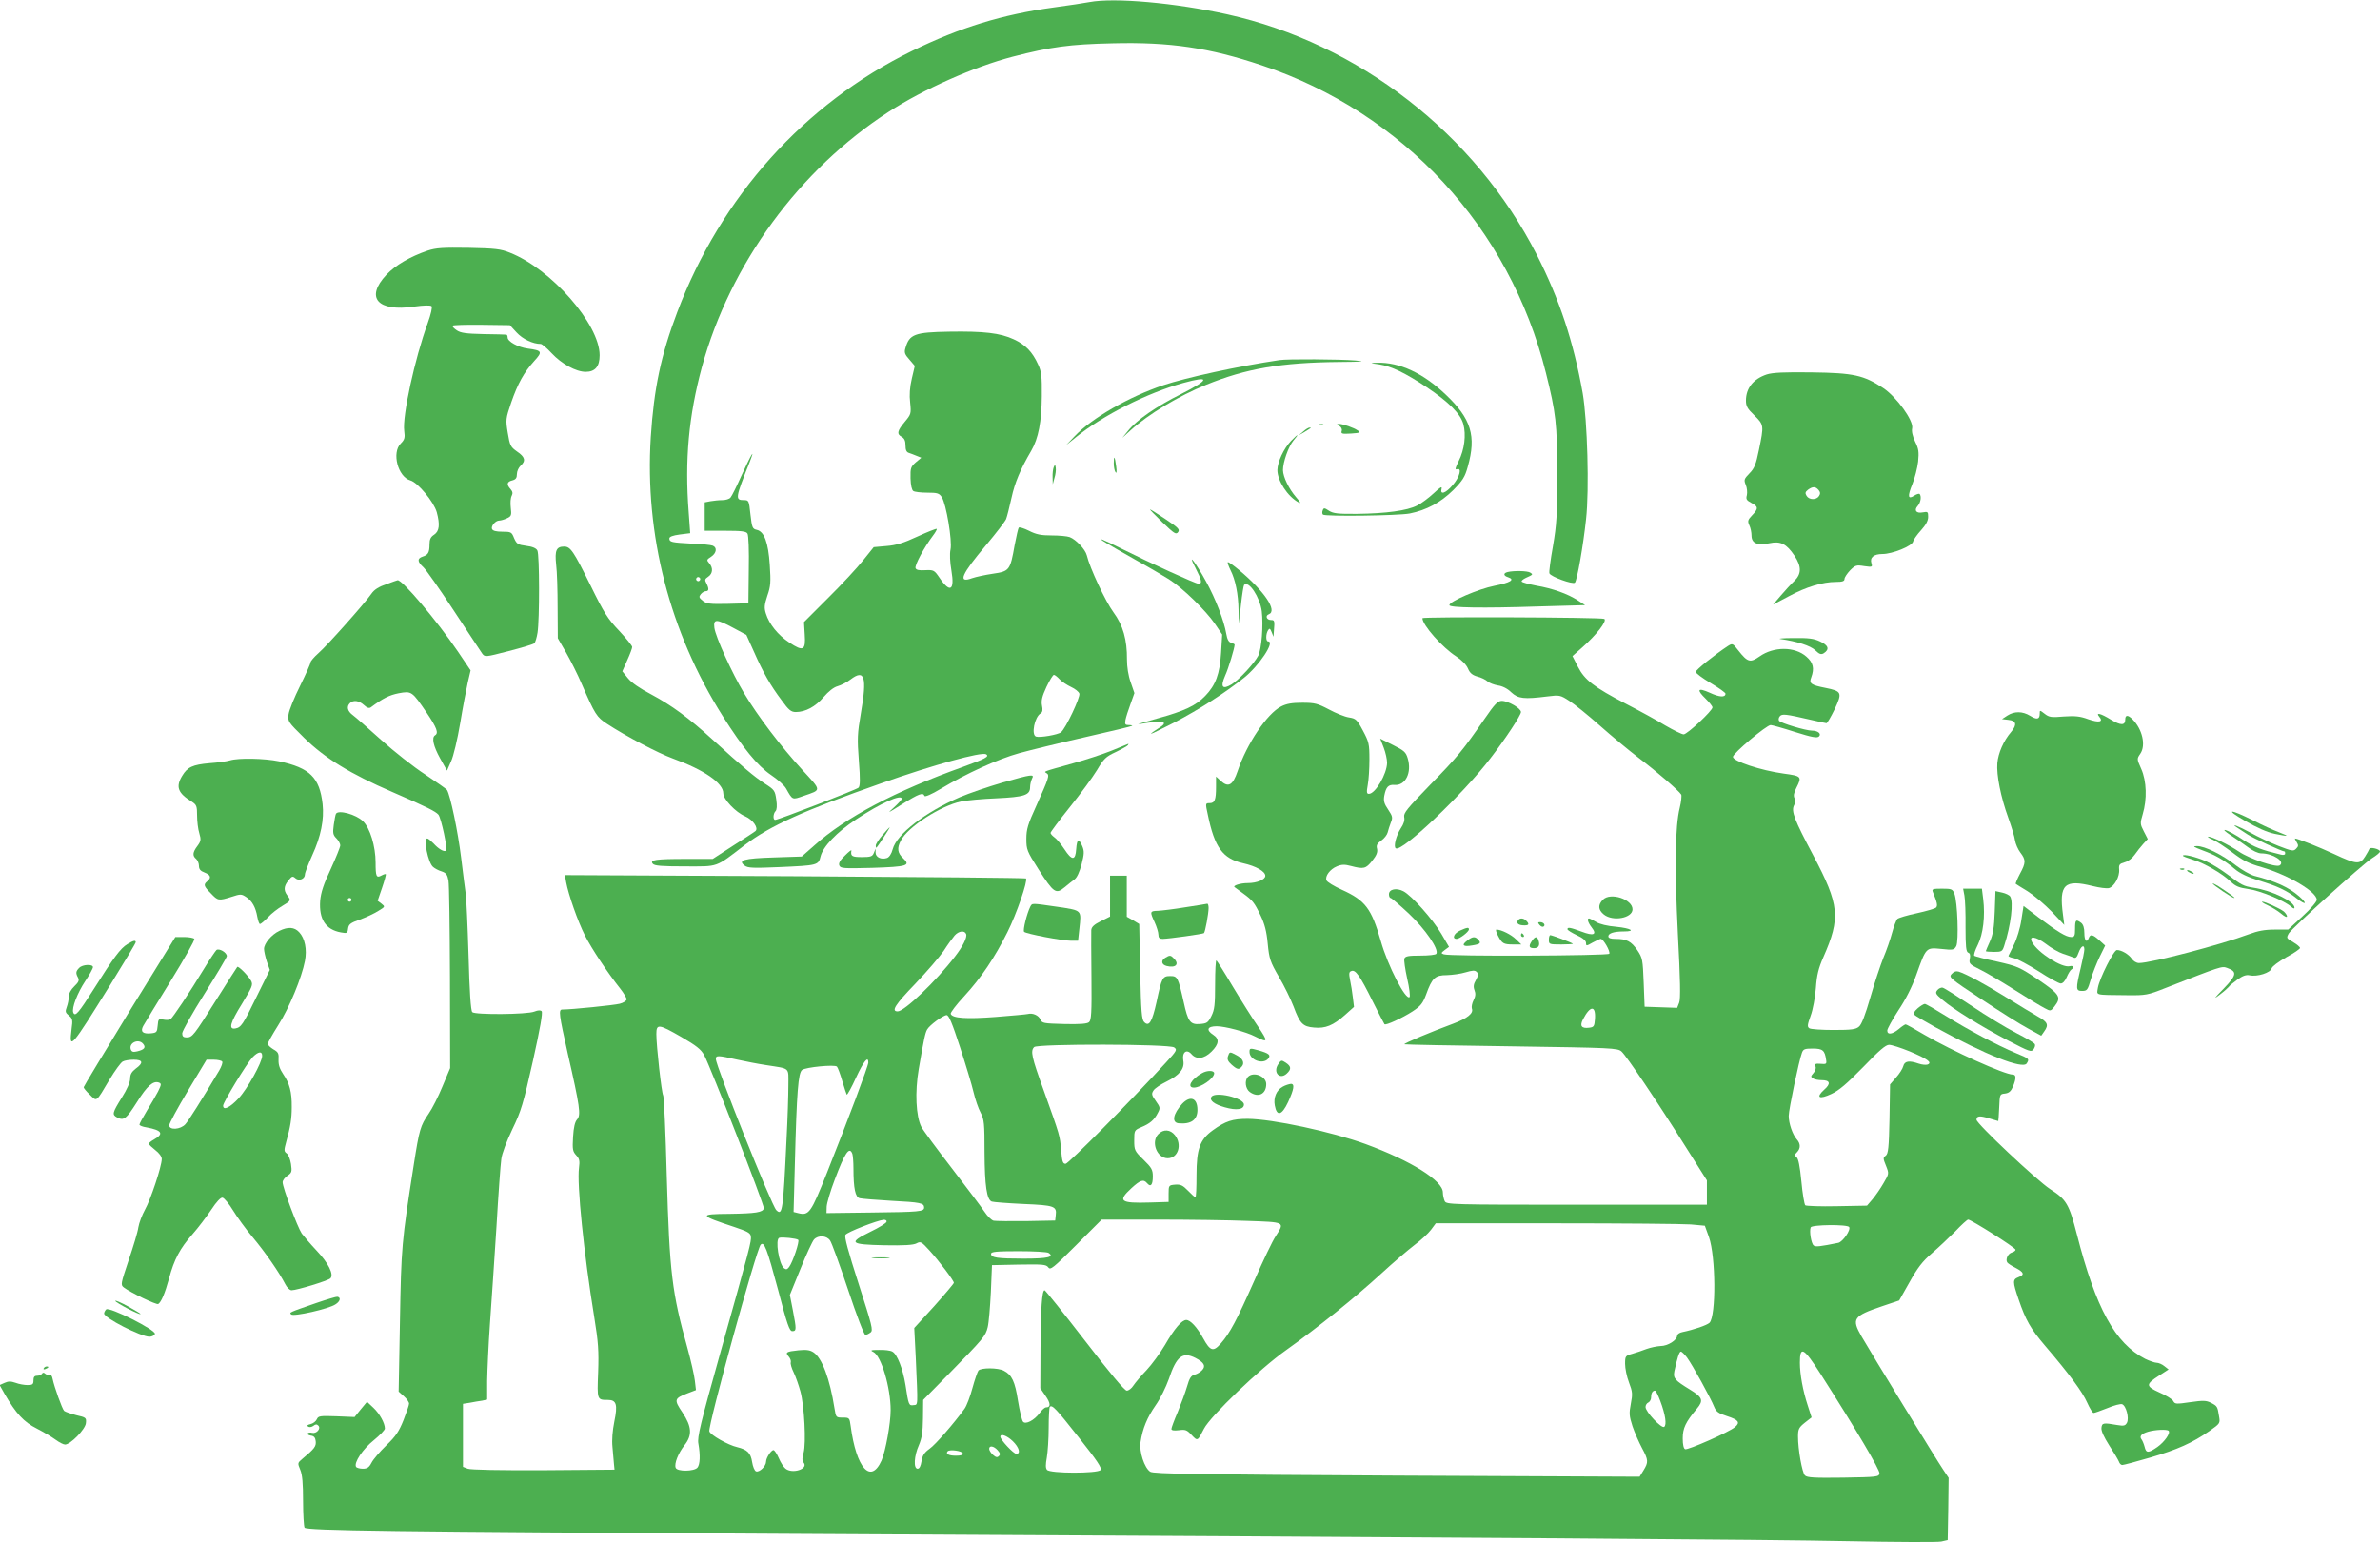 <?xml version="1.0" standalone="no"?>
<!DOCTYPE svg PUBLIC "-//W3C//DTD SVG 20010904//EN"
 "http://www.w3.org/TR/2001/REC-SVG-20010904/DTD/svg10.dtd">
<svg version="1.0" xmlns="http://www.w3.org/2000/svg"
 width="1280pt" height="830pt" viewBox="0 0 1280 830"
 preserveAspectRatio="xMidYMid meet">
<g transform="translate(0,830) scale(0.1,-0.1)"
fill="#4caf50" stroke="none">
<path d="M5860 8289 c-25 -5 -112 -18 -193 -29 -277 -38 -502 -107 -762 -234
-578 -283 -1029 -785 -1263 -1406 -88 -232 -125 -410 -142 -671 -33 -525 101
-1048 387 -1501 109 -172 187 -267 259 -316 36 -24 73 -57 82 -74 35 -62 32
-61 94 -39 98 34 98 25 -8 141 -113 123 -240 290 -312 411 -65 108 -153 302
-160 352 -6 49 10 49 103 -1 l69 -37 41 -91 c49 -111 88 -180 149 -261 38 -53
51 -63 76 -63 52 0 106 29 149 80 27 31 54 53 76 59 18 5 50 21 69 36 76 58
90 15 56 -181 -19 -110 -20 -138 -11 -256 8 -102 7 -136 -2 -145 -12 -11 -431
-173 -448 -173 -13 0 -11 34 2 47 7 7 9 29 4 62 -7 49 -10 53 -63 87 -55 36
-115 86 -281 237 -127 116 -219 183 -327 241 -63 33 -108 64 -127 88 l-30 37
26 59 c15 33 27 65 27 72 0 7 -32 46 -70 87 -61 64 -81 95 -154 244 -92 186
-108 209 -142 209 -42 0 -51 -21 -43 -96 5 -38 8 -143 8 -233 l1 -164 44 -76
c24 -42 63 -119 85 -171 71 -163 80 -177 135 -213 99 -65 275 -158 355 -187
168 -61 271 -132 271 -187 0 -32 66 -102 118 -124 41 -18 73 -63 55 -79 -4 -4
-58 -39 -119 -78 l-111 -72 -144 0 c-163 0 -196 -5 -178 -26 9 -11 48 -14 173
-14 184 0 160 -9 323 116 136 103 315 184 733 331 280 99 538 170 563 156 20
-12 -3 -24 -124 -68 -363 -130 -631 -271 -800 -423 l-67 -59 -151 -5 c-161 -5
-195 -15 -156 -44 17 -13 46 -14 185 -8 206 9 212 10 223 57 13 53 87 131 192
200 131 87 245 138 245 110 0 -4 -19 -25 -42 -46 -39 -35 -36 -33 45 18 89 56
112 64 119 44 2 -7 38 8 89 39 135 81 305 159 421 191 58 16 218 55 354 86
137 31 250 58 253 61 2 2 -6 4 -18 4 -20 0 -22 4 -18 28 3 15 15 53 27 85 l21
59 -20 58 c-13 36 -20 83 -20 122 1 106 -21 185 -73 255 -42 57 -127 238 -143
306 -8 32 -58 85 -92 98 -13 5 -57 9 -97 9 -57 0 -83 5 -122 25 -26 13 -51 21
-55 17 -3 -4 -13 -46 -22 -94 -24 -136 -28 -141 -117 -154 -41 -6 -92 -17
-112 -24 -79 -29 -59 19 77 180 53 63 101 126 106 138 5 13 18 64 29 114 18
83 48 154 106 253 39 67 56 157 57 295 1 106 -2 132 -20 170 -31 68 -68 106
-131 135 -73 34 -162 44 -347 41 -186 -3 -214 -14 -235 -87 -8 -25 -4 -35 21
-63 l29 -34 -16 -68 c-11 -47 -14 -89 -9 -130 6 -59 5 -62 -29 -103 -41 -49
-44 -66 -16 -81 14 -8 20 -21 20 -46 0 -24 5 -36 18 -40 9 -3 28 -10 42 -16
l25 -10 -30 -25 c-27 -24 -29 -31 -28 -86 1 -37 7 -63 15 -68 7 -5 41 -9 75
-9 55 0 64 -3 78 -24 24 -37 57 -234 47 -282 -5 -24 -3 -67 5 -114 18 -106 -7
-122 -64 -38 -28 41 -31 43 -77 41 -33 -2 -48 1 -52 11 -6 15 47 113 93 174
14 18 23 35 21 37 -2 3 -49 -16 -104 -41 -75 -35 -115 -47 -167 -51 l-68 -6
-57 -71 c-31 -39 -115 -130 -187 -201 l-131 -131 4 -67 c6 -86 -8 -93 -83 -43
-61 40 -109 100 -126 156 -10 31 -8 47 8 96 18 51 19 73 13 165 -8 122 -30
180 -70 189 -23 5 -26 12 -34 83 -8 76 -9 77 -36 77 -47 0 -45 12 30 200 34
87 13 52 -41 -65 -26 -59 -53 -113 -60 -121 -6 -8 -26 -14 -44 -14 -18 0 -47
-3 -64 -6 l-31 -6 0 -77 0 -76 110 0 c88 0 113 -3 120 -15 6 -9 9 -92 7 -195
l-2 -180 -111 -3 c-97 -2 -114 0 -135 17 -20 16 -21 21 -10 35 7 9 20 16 27
16 17 0 18 14 3 43 -10 18 -8 23 10 35 25 17 27 48 5 73 -14 16 -14 19 10 34
30 20 34 50 9 60 -10 4 -61 9 -113 11 -109 6 -120 8 -120 28 0 9 18 16 56 21
l56 7 -8 111 c-22 284 0 520 71 783 152 554 523 1061 1005 1373 186 121 459
242 666 296 205 53 308 67 537 72 309 8 521 -24 802 -118 762 -254 1334 -873
1529 -1654 54 -216 61 -274 61 -545 0 -223 -3 -271 -23 -388 -13 -73 -22 -139
-19 -146 7 -18 126 -61 137 -50 12 12 45 200 60 341 18 159 7 533 -18 678 -50
279 -124 503 -247 745 -332 650 -957 1136 -1665 1293 -280 62 -607 91 -740 66z
m-2096 -3110 c-3 -5 -10 -7 -15 -3 -5 3 -7 10 -3 15 3 5 10 7 15 3 5 -3 7 -10
3 -15z m1935 -533 c12 -13 40 -31 61 -41 22 -10 42 -26 45 -36 6 -19 -73 -187
-99 -208 -16 -13 -114 -30 -134 -23 -27 9 -8 106 25 125 10 6 12 19 7 42 -5
27 1 50 24 100 17 36 35 65 40 65 5 0 19 -11 31 -24z"/>
<path d="M2300 6952 c-94 -32 -173 -78 -222 -130 -115 -123 -48 -200 150 -171
51 7 87 8 93 2 5 -5 -3 -42 -21 -92 -69 -189 -137 -500 -126 -579 5 -37 2 -47
-19 -68 -49 -49 -15 -179 52 -198 40 -11 126 -115 142 -171 18 -67 14 -102
-14 -121 -19 -12 -25 -25 -25 -53 0 -43 -8 -56 -37 -65 -30 -10 -29 -27 4 -57
14 -13 88 -118 164 -234 76 -115 144 -219 152 -230 15 -20 16 -20 143 13 71
18 133 37 138 42 5 5 13 31 17 57 11 69 11 421 -1 442 -6 12 -26 21 -60 25
-45 6 -51 10 -65 41 -13 33 -16 35 -63 35 -35 0 -52 5 -56 15 -6 16 19 45 39
45 8 0 26 5 41 12 24 11 26 16 21 58 -3 24 -1 53 5 63 7 14 5 23 -6 36 -23 25
-20 40 9 47 19 5 25 13 25 34 0 15 9 35 20 45 29 26 24 47 -19 76 -35 25 -39
32 -50 100 -12 72 -11 77 18 163 36 104 69 163 124 224 46 50 43 57 -34 67
-53 7 -109 38 -109 60 0 8 -3 15 -7 15 -5 1 -60 2 -123 3 -92 2 -122 6 -143
20 -15 10 -26 21 -23 25 2 4 72 6 156 5 l152 -2 36 -39 c33 -36 88 -62 130
-62 7 0 33 -22 59 -50 53 -57 131 -100 183 -100 51 0 75 29 75 89 0 167 -261
465 -483 552 -49 20 -80 23 -222 26 -139 2 -174 0 -220 -15z"/>
<path d="M6880 6363 c-223 -33 -501 -94 -624 -135 -184 -62 -383 -176 -476
-274 l-45 -47 50 40 c146 119 384 239 578 293 148 41 144 19 -10 -59 -133 -66
-241 -141 -286 -198 l-31 -38 45 41 c95 86 259 185 405 244 216 88 404 120
716 123 129 1 147 3 88 8 -80 7 -369 9 -410 2z"/>
<path d="M7418 6340 c65 -10 138 -45 254 -122 121 -81 183 -144 198 -199 16
-58 6 -138 -25 -199 -18 -36 -21 -48 -10 -44 29 11 16 -41 -21 -84 -39 -46
-70 -56 -61 -21 4 15 -7 9 -42 -24 -27 -25 -67 -55 -89 -66 -54 -28 -168 -43
-322 -45 -105 -1 -130 2 -153 17 -24 16 -28 16 -33 2 -4 -9 -3 -19 1 -23 11
-11 405 -6 467 6 90 18 166 59 234 126 51 52 63 71 78 126 47 165 18 258 -118
387 -123 117 -249 175 -369 172 -42 -1 -42 -2 11 -9z"/>
<path d="M9502 6286 c-72 -24 -112 -73 -112 -141 0 -29 8 -44 45 -79 52 -51
52 -54 25 -185 -16 -78 -24 -100 -51 -127 -29 -30 -31 -35 -20 -62 7 -16 9
-41 6 -55 -6 -22 -2 -28 24 -42 38 -19 39 -31 4 -67 -23 -24 -25 -31 -15 -53
7 -14 12 -39 12 -56 0 -41 32 -55 96 -41 60 13 92 -3 135 -67 39 -59 38 -99
-2 -137 -17 -16 -49 -51 -72 -78 l-41 -48 85 45 c92 50 182 77 253 77 35 0 46
4 46 16 0 8 14 29 30 46 28 28 34 30 76 23 43 -6 45 -5 39 15 -10 31 12 50 59
50 54 0 160 43 165 67 2 10 21 37 42 60 27 30 39 52 39 73 0 27 -2 29 -29 24
-35 -7 -49 11 -27 35 16 18 21 52 10 64 -4 3 -17 -1 -29 -9 -34 -22 -37 -4
-10 62 13 32 27 87 31 121 5 52 3 69 -16 107 -14 30 -20 56 -16 73 8 41 -84
168 -156 216 -105 69 -158 81 -383 84 -150 2 -211 -1 -243 -11z m279 -622 c9
-11 10 -20 2 -32 -14 -22 -53 -22 -67 1 -9 15 -7 21 8 33 25 18 40 18 57 -2z"/>
<path d="M7098 6013 c7 -3 16 -2 19 1 4 3 -2 6 -13 5 -11 0 -14 -3 -6 -6z"/>
<path d="M7203 6009 c10 -6 16 -17 13 -27 -5 -15 1 -17 50 -14 48 3 53 6 37
16 -23 16 -81 36 -102 36 -13 -1 -13 -2 2 -11z"/>
<path d="M7009 5979 l-24 -20 30 17 c39 24 40 24 28 24 -6 0 -21 -9 -34 -21z"/>
<path d="M6943 5928 c-39 -41 -72 -112 -73 -156 0 -58 55 -143 115 -175 13 -7
8 3 -14 28 -39 45 -70 109 -71 146 0 43 29 126 56 159 34 40 26 38 -13 -2z"/>
<path d="M5990 5809 c0 -19 4 -41 9 -48 6 -10 8 1 4 30 -7 55 -13 63 -13 18z"/>
<path d="M5667 5787 c-4 -10 -7 -35 -6 -55 l1 -37 9 34 c6 18 9 43 7 55 -3 19
-4 19 -11 3z"/>
<path d="M6251 5491 c65 -62 74 -68 85 -53 10 14 2 23 -67 69 -43 29 -81 53
-84 53 -3 0 27 -31 66 -69z"/>
<path d="M5950 5379 c19 -12 91 -53 160 -92 69 -38 148 -85 177 -103 73 -46
198 -168 246 -238 l40 -59 -6 -99 c-7 -114 -29 -173 -85 -231 -51 -53 -110
-81 -259 -122 -70 -19 -114 -33 -98 -30 136 23 169 15 100 -26 -19 -12 -35
-23 -35 -26 0 -2 56 25 126 61 134 70 269 157 373 239 83 66 170 197 131 197
-13 0 -13 40 0 60 7 12 11 10 19 -10 l10 -25 2 28 c5 58 4 62 -15 62 -24 0
-33 23 -12 31 47 18 -22 122 -158 236 -32 27 -60 47 -63 44 -2 -2 4 -21 15
-43 26 -51 42 -129 43 -216 l2 -72 11 102 c6 56 14 104 17 107 25 25 85 -66
95 -142 9 -76 -1 -203 -19 -239 -22 -42 -102 -128 -143 -154 -50 -30 -62 -15
-35 47 18 39 51 149 51 167 0 2 -9 7 -19 10 -13 3 -21 18 -26 48 -12 70 -57
187 -108 280 -56 103 -106 167 -58 75 34 -66 38 -86 17 -86 -16 0 -259 111
-417 190 -103 52 -139 65 -79 29z"/>
<path d="M8108 5223 c-24 -6 -23 -20 3 -28 39 -13 12 -29 -74 -46 -86 -17
-242 -84 -242 -104 0 -14 178 -17 480 -7 l250 7 -40 26 c-54 35 -135 64 -223
79 -40 8 -75 17 -78 22 -3 4 8 13 23 20 38 17 39 18 23 28 -15 10 -90 11 -122
3z"/>
<path d="M2078 5158 c-40 -14 -65 -29 -80 -51 -36 -52 -238 -279 -285 -320
-24 -21 -43 -44 -43 -50 0 -7 -25 -63 -56 -126 -31 -62 -59 -131 -62 -153 -5
-39 -3 -41 84 -127 111 -109 249 -194 474 -291 189 -82 232 -104 248 -122 15
-19 51 -187 41 -194 -12 -7 -40 9 -68 40 -14 14 -28 26 -33 26 -22 0 4 -130
31 -153 9 -8 29 -19 46 -24 24 -8 31 -17 37 -49 4 -21 7 -257 8 -524 l1 -485
-41 -98 c-22 -54 -56 -121 -75 -148 -44 -64 -50 -84 -80 -276 -65 -415 -67
-439 -74 -838 l-7 -380 28 -25 c16 -14 28 -32 28 -40 0 -8 -14 -48 -30 -89
-24 -60 -41 -86 -92 -135 -35 -34 -71 -76 -80 -94 -13 -25 -23 -32 -47 -32
-16 0 -33 5 -36 10 -13 22 36 96 95 143 33 27 60 55 60 63 0 29 -28 80 -62
112 l-34 32 -34 -41 -33 -41 -97 4 c-89 3 -98 2 -106 -16 -5 -11 -20 -23 -34
-26 -17 -4 -21 -8 -12 -14 7 -4 19 -2 28 5 11 9 18 9 26 1 16 -16 -10 -45 -34
-39 -10 3 -20 1 -23 -3 -3 -5 5 -10 17 -12 17 -2 24 -11 26 -30 3 -28 -7 -41
-72 -95 -26 -22 -26 -23 -11 -59 11 -26 15 -73 15 -168 0 -72 4 -136 8 -143
10 -16 460 -22 2572 -33 3921 -21 5286 -31 5730 -40 256 -5 481 -6 500 -2 l35
8 3 167 2 168 -28 42 c-36 52 -396 641 -440 718 -55 96 -46 110 110 163 l92
31 56 99 c43 77 69 111 120 155 36 31 92 84 126 118 33 35 64 63 69 63 16 0
255 -151 255 -162 0 -5 -9 -12 -20 -15 -21 -6 -35 -36 -25 -53 4 -6 24 -19 46
-30 45 -24 49 -37 14 -50 -31 -12 -31 -24 1 -118 39 -114 64 -158 144 -252
130 -152 200 -247 225 -304 14 -31 29 -56 35 -56 5 0 39 12 74 26 35 15 71 24
79 21 22 -8 39 -75 26 -100 -9 -16 -17 -18 -52 -12 -75 13 -82 12 -85 -15 -2
-17 13 -49 42 -95 25 -38 48 -77 52 -87 3 -10 11 -18 18 -18 7 0 75 18 150 40
147 43 227 79 319 143 58 41 58 41 51 81 -8 51 -9 53 -44 71 -24 12 -41 13
-110 3 -76 -11 -83 -11 -92 6 -5 10 -39 31 -74 46 -75 34 -75 44 -2 91 l51 33
-23 18 c-12 10 -31 18 -42 18 -10 0 -38 10 -61 21 -161 83 -265 271 -367 669
-42 163 -56 188 -144 244 -72 47 -396 352 -396 373 0 21 17 23 66 8 27 -8 50
-15 51 -15 1 0 3 33 5 73 3 71 3 72 31 75 22 3 32 12 43 37 18 44 18 65 -1 65
-44 0 -326 127 -475 214 -52 31 -97 56 -101 56 -4 0 -21 -11 -37 -25 -35 -29
-62 -32 -62 -8 0 9 27 58 60 109 39 58 74 127 96 190 53 149 52 148 134 140
64 -7 69 -6 81 15 14 27 7 238 -10 282 -10 25 -15 27 -67 27 -49 0 -55 -2 -49
-17 24 -59 27 -75 17 -85 -5 -5 -52 -19 -103 -30 -52 -11 -99 -25 -105 -31 -6
-7 -19 -40 -28 -74 -9 -34 -30 -95 -47 -135 -16 -40 -48 -136 -70 -213 -27
-93 -47 -146 -61 -157 -17 -15 -40 -18 -137 -18 -64 0 -122 4 -130 9 -12 8
-11 18 7 68 12 32 24 98 28 148 5 70 14 107 40 166 94 213 87 281 -54 548
-102 192 -120 238 -103 270 8 14 9 27 2 38 -6 12 -4 28 10 55 31 61 28 64 -68
77 -124 17 -273 67 -273 90 0 19 181 171 203 171 7 0 65 -16 130 -37 92 -29
120 -34 130 -24 14 14 -6 31 -38 31 -34 0 -169 41 -177 53 -4 6 -2 17 4 24 12
15 33 12 163 -18 44 -10 84 -19 88 -19 4 0 24 34 44 75 42 90 39 97 -50 115
-77 15 -89 24 -76 56 18 49 11 80 -26 112 -62 55 -176 55 -252 1 -50 -35 -64
-31 -113 31 -32 41 -32 41 -59 24 -68 -45 -171 -127 -171 -138 0 -7 36 -34 80
-60 44 -26 80 -52 80 -57 0 -21 -32 -20 -85 5 -65 29 -73 17 -20 -34 19 -19
35 -39 35 -45 0 -18 -136 -145 -155 -145 -10 0 -54 22 -99 48 -44 27 -139 79
-211 116 -173 90 -223 129 -259 200 l-29 57 53 47 c75 66 135 143 118 153 -14
9 -978 12 -978 4 0 -37 107 -158 182 -206 30 -20 54 -44 63 -65 10 -24 23 -35
50 -43 21 -5 45 -17 55 -26 10 -9 35 -18 56 -22 24 -3 52 -17 72 -37 37 -34
67 -38 194 -22 65 8 69 8 118 -24 28 -18 101 -77 163 -132 62 -55 157 -134
212 -176 99 -75 214 -175 227 -196 3 -6 0 -38 -8 -71 -25 -100 -28 -317 -10
-680 13 -246 15 -348 7 -368 l-11 -28 -87 3 -88 3 -5 130 c-5 123 -6 132 -34
174 -33 48 -58 61 -117 61 -26 0 -39 4 -39 14 0 16 30 26 83 26 67 0 39 17
-40 25 -48 4 -90 14 -109 26 -17 10 -34 19 -38 19 -12 0 -6 -22 14 -48 31 -39
11 -48 -54 -23 -62 23 -76 25 -76 13 0 -5 23 -19 50 -32 33 -15 50 -30 50 -42
0 -17 2 -17 35 2 20 11 40 20 44 20 14 0 53 -68 46 -80 -7 -11 -861 -15 -890
-3 -16 5 -15 8 5 23 l23 17 -41 70 c-46 78 -160 206 -204 229 -38 20 -78 11
-78 -16 0 -11 4 -20 9 -20 4 0 49 -38 98 -84 88 -83 163 -192 148 -216 -3 -6
-42 -10 -86 -10 -64 0 -81 -3 -86 -16 -3 -9 4 -57 15 -107 12 -51 17 -96 13
-100 -20 -20 -117 167 -155 302 -50 174 -83 218 -209 275 -42 19 -80 42 -83
51 -9 22 19 60 56 75 26 11 42 11 76 2 68 -18 80 -15 114 28 24 30 30 47 26
65 -5 18 0 28 23 44 16 11 31 31 34 43 3 13 11 37 17 53 11 27 10 34 -14 70
-22 32 -26 47 -21 75 9 47 22 61 56 58 58 -4 93 66 70 143 -10 34 -20 42 -80
72 l-68 34 19 -49 c10 -26 18 -63 18 -81 -1 -60 -63 -167 -98 -167 -12 0 -13
9 -6 48 5 26 9 88 9 137 0 84 -3 95 -35 155 -32 60 -38 65 -75 71 -22 3 -71
23 -108 43 -61 32 -76 36 -143 36 -55 0 -85 -5 -114 -20 -75 -38 -185 -201
-234 -348 -26 -77 -50 -90 -92 -51 l-24 22 0 -55 c0 -71 -7 -88 -35 -88 -22 0
-23 0 -9 -63 36 -175 80 -235 189 -260 71 -16 120 -44 120 -68 0 -20 -44 -39
-95 -39 -40 0 -82 -14 -70 -22 3 -2 23 -17 45 -33 52 -38 61 -49 95 -120 21
-44 32 -84 38 -150 8 -82 13 -98 60 -179 29 -49 64 -121 79 -160 34 -92 50
-108 110 -113 61 -6 103 11 167 68 l48 43 -6 50 c-3 28 -10 70 -15 94 -7 36
-6 45 7 49 22 9 46 -25 114 -162 33 -66 62 -122 64 -124 7 -8 97 34 151 69 44
29 55 43 73 91 32 89 48 104 112 104 29 1 74 7 100 15 38 11 50 12 60 2 10
-10 9 -19 -4 -43 -13 -22 -15 -36 -8 -55 7 -18 6 -33 -5 -54 -8 -16 -12 -36
-9 -45 10 -25 -23 -52 -100 -81 -119 -44 -267 -106 -263 -111 2 -2 261 -7 575
-11 545 -8 572 -9 593 -28 26 -23 193 -271 347 -516 l112 -177 0 -66 0 -65
-700 0 c-681 0 -700 1 -710 19 -5 11 -10 32 -10 47 0 63 -170 170 -415 260
-184 67 -501 135 -635 136 -82 0 -119 -12 -188 -62 -69 -50 -87 -100 -87 -242
0 -65 -2 -118 -6 -118 -3 0 -21 16 -39 35 -29 30 -41 35 -70 33 -34 -3 -35 -4
-35 -48 l0 -45 -100 -3 c-161 -5 -176 7 -100 77 48 44 65 50 85 26 19 -22 30
-8 30 37 0 36 -6 47 -50 90 -48 47 -50 51 -50 104 0 54 1 55 38 71 46 19 70
39 89 77 14 26 13 30 -11 64 -23 32 -24 39 -12 57 7 11 38 32 69 47 71 35 99
70 91 113 -8 44 17 65 43 36 27 -32 69 -27 109 13 40 40 43 68 9 90 -40 26
-32 46 19 46 43 0 158 -30 206 -55 70 -35 72 -30 17 52 -30 43 -91 140 -136
215 -45 76 -85 139 -89 142 -4 2 -7 -55 -7 -127 0 -112 -3 -138 -20 -172 -18
-36 -24 -40 -62 -43 -52 -4 -64 13 -87 118 -30 133 -33 140 -72 140 -42 0 -46
-8 -74 -140 -24 -107 -40 -134 -66 -108 -14 13 -17 55 -22 272 l-5 256 -33 20
-34 19 0 111 0 110 -45 0 -45 0 0 -110 0 -110 -50 -25 c-36 -18 -50 -31 -51
-48 -1 -12 0 -126 1 -252 2 -194 -1 -233 -13 -243 -10 -9 -50 -12 -133 -10
-112 3 -120 4 -129 25 -9 22 -42 36 -67 29 -7 -2 -85 -9 -173 -16 -159 -12
-234 -7 -242 17 -2 6 30 49 73 95 91 99 163 206 232 344 49 97 111 278 100
289 -3 3 -562 8 -1242 12 l-1238 6 7 -39 c12 -65 62 -209 101 -286 36 -71 121
-199 190 -286 19 -24 34 -50 34 -57 0 -8 -17 -19 -37 -24 -31 -8 -258 -31
-309 -31 -21 0 -18 -25 30 -239 65 -284 71 -329 50 -352 -12 -13 -19 -43 -22
-94 -4 -68 -2 -78 17 -99 17 -18 20 -30 15 -67 -12 -88 26 -462 82 -804 22
-135 25 -181 21 -297 -6 -149 -6 -148 53 -148 45 0 53 -25 34 -116 -10 -50
-14 -99 -10 -138 3 -34 7 -74 8 -91 l3 -30 -382 -3 c-233 -1 -391 2 -407 8
l-26 10 0 169 0 170 38 6 c20 4 49 9 65 11 l27 6 0 101 c1 56 7 194 15 307 8
113 24 347 35 520 10 173 22 338 26 365 3 29 29 97 59 160 48 99 59 137 111
368 39 175 54 261 47 268 -6 6 -19 6 -39 -2 -39 -16 -319 -18 -334 -3 -8 8
-15 112 -20 305 -5 162 -12 310 -15 329 -3 19 -14 108 -25 197 -17 140 -58
335 -76 364 -3 5 -56 42 -117 83 -62 40 -168 124 -237 186 -69 62 -137 122
-152 133 -30 22 -35 46 -16 65 18 18 49 14 75 -10 17 -16 28 -19 37 -13 67 50
100 66 150 76 70 13 72 11 151 -105 54 -80 65 -109 45 -121 -20 -12 -9 -59 27
-124 l37 -66 22 50 c13 28 34 117 49 205 14 85 33 184 41 220 l15 64 -68 101
c-113 166 -302 390 -325 384 -2 0 -29 -10 -60 -21z m3118 -1882 c7 -17 -18
-67 -60 -121 -101 -132 -272 -295 -308 -295 -37 0 -14 36 95 149 61 64 130
144 152 176 21 33 48 70 59 83 22 25 54 29 62 8z m3382 -457 c-3 -40 -6 -44
-32 -47 -41 -5 -51 10 -32 46 39 75 69 75 64 1z m-3415 -151 c31 -95 64 -204
73 -243 9 -38 26 -88 38 -110 19 -36 21 -57 21 -215 1 -178 12 -253 39 -263 8
-3 84 -9 170 -13 168 -7 180 -12 174 -61 l-3 -28 -155 -3 c-85 -1 -164 0 -176
2 -12 3 -34 25 -49 48 -16 24 -95 129 -175 233 -81 105 -155 205 -165 224 -29
57 -35 188 -14 310 28 164 35 195 45 213 13 24 86 77 105 78 12 0 30 -43 72
-172z m-1498 54 c79 -46 105 -66 122 -97 34 -63 324 -807 321 -824 -4 -22 -44
-28 -185 -30 -167 -1 -164 -8 27 -71 69 -23 86 -32 88 -50 4 -26 -3 -53 -165
-630 -105 -375 -124 -451 -117 -485 11 -63 9 -112 -5 -129 -18 -21 -109 -22
-117 -1 -9 22 14 79 47 121 43 54 40 100 -11 177 -46 68 -44 75 26 102 l47 18
-6 51 c-3 28 -21 107 -40 176 -83 298 -96 402 -111 925 -6 231 -15 425 -19
432 -9 14 -37 266 -37 331 0 56 12 55 135 -16z m2650 -56 c17 -12 14 -18 -45
-82 -190 -207 -524 -544 -539 -544 -15 0 -19 12 -24 73 -7 80 -5 74 -93 320
-66 182 -73 214 -52 235 18 18 727 17 753 -2z m3955 -21 c95 -40 124 -60 97
-71 -9 -3 -31 -1 -48 5 -52 18 -76 14 -83 -14 -3 -13 -21 -41 -39 -61 l-32
-37 -3 -186 c-3 -155 -7 -187 -20 -197 -15 -11 -15 -15 1 -54 17 -43 17 -43
-13 -94 -16 -28 -43 -67 -59 -86 l-30 -35 -162 -3 c-89 -2 -166 1 -170 5 -5 5
-15 63 -21 129 -8 82 -16 122 -26 130 -12 9 -12 12 2 26 21 21 20 47 -1 70
-22 25 -43 85 -43 126 0 34 55 297 71 339 7 20 15 23 58 23 54 0 65 -10 72
-60 4 -23 1 -25 -30 -22 -27 2 -32 0 -27 -14 4 -10 -1 -25 -11 -36 -15 -17
-15 -20 -3 -28 8 -6 29 -10 47 -10 46 0 51 -19 13 -52 -46 -42 -26 -53 40 -22
41 19 83 55 170 144 87 90 121 120 140 120 14 0 63 -16 110 -35z m-6308 -44
c46 -10 117 -24 158 -30 133 -21 120 -9 120 -110 0 -48 -4 -180 -10 -292 -18
-381 -22 -411 -55 -378 -26 26 -325 774 -325 813 0 20 11 20 112 -3z m708 -16
c0 -18 -106 -300 -222 -592 -87 -218 -97 -233 -156 -218 l-24 6 7 262 c10 386
18 487 39 502 20 15 175 30 187 18 5 -5 18 -40 29 -78 11 -37 22 -70 24 -73 3
-2 26 39 50 92 41 88 66 119 66 81z m-86 -491 c3 -9 6 -44 6 -78 0 -109 10
-156 34 -161 11 -3 89 -9 172 -14 155 -8 174 -12 174 -36 0 -22 -24 -24 -285
-27 l-240 -3 1 35 c1 19 20 84 43 144 55 146 79 182 95 140z m184 -366 c-2 -7
-40 -31 -86 -53 -122 -60 -112 -69 73 -73 107 -2 157 1 174 10 22 12 27 9 69
-37 52 -57 132 -163 132 -175 0 -4 -48 -61 -106 -126 l-107 -117 8 -156 c12
-274 13 -256 -12 -259 -25 -4 -27 1 -43 108 -14 87 -45 167 -71 180 -10 6 -42
10 -71 9 -44 0 -50 -2 -31 -11 42 -20 93 -191 93 -313 0 -72 -27 -220 -49
-271 -58 -129 -136 -41 -166 186 -6 44 -7 45 -43 45 -36 0 -36 1 -44 50 -25
159 -67 271 -113 301 -20 13 -39 15 -81 11 -66 -7 -72 -11 -52 -34 9 -10 13
-24 11 -31 -3 -6 4 -31 16 -55 11 -23 27 -69 36 -102 21 -77 31 -277 17 -329
-9 -29 -8 -43 0 -53 28 -34 -61 -63 -98 -32 -10 8 -26 33 -36 57 -10 23 -23
42 -28 42 -13 0 -40 -42 -40 -62 0 -24 -36 -59 -54 -52 -8 3 -17 25 -21 50 -7
48 -26 67 -80 80 -49 11 -144 65 -150 85 -9 27 254 983 276 1004 19 19 34 -20
94 -244 49 -187 61 -221 76 -221 23 0 23 9 3 113 l-16 82 57 140 c31 77 64
148 73 158 22 24 67 22 86 -5 9 -12 52 -131 97 -265 47 -141 86 -243 93 -243
7 0 19 6 28 13 15 11 8 37 -64 261 -56 174 -78 254 -71 264 9 15 171 78 206
81 11 0 17 -4 15 -11z m1940 5 c206 -7 202 -5 153 -82 -17 -25 -68 -132 -114
-237 -96 -216 -132 -284 -181 -340 -41 -47 -57 -42 -96 29 -32 58 -68 97 -90
97 -24 0 -63 -45 -115 -135 -26 -44 -71 -105 -99 -135 -29 -30 -60 -67 -70
-82 -10 -16 -26 -28 -36 -28 -12 0 -92 96 -226 270 -115 149 -212 270 -216
270 -14 0 -21 -100 -22 -311 l-1 -216 28 -41 c28 -40 29 -62 3 -62 -7 0 -22
-13 -34 -30 -30 -40 -76 -64 -90 -47 -6 7 -18 57 -27 112 -16 104 -33 140 -76
162 -31 17 -124 17 -137 1 -5 -7 -20 -50 -32 -94 -12 -45 -31 -96 -43 -112
-55 -76 -155 -192 -188 -215 -28 -20 -38 -36 -43 -67 -4 -26 -11 -40 -21 -40
-23 0 -19 69 7 127 16 38 21 69 22 145 l1 98 130 132 c197 201 205 211 217
259 6 24 13 109 17 189 l6 145 145 3 c128 2 146 1 158 -15 11 -16 26 -4 150
120 l137 137 301 0 c165 0 383 -3 482 -7z m2385 -19 l76 -7 22 -61 c37 -105
39 -424 3 -461 -14 -13 -83 -37 -146 -50 -16 -3 -28 -12 -28 -19 0 -24 -50
-56 -89 -56 -20 -1 -54 -8 -76 -16 -22 -9 -57 -20 -77 -26 -36 -10 -38 -12
-38 -54 0 -24 9 -69 21 -100 19 -50 20 -62 10 -114 -10 -52 -9 -66 9 -122 12
-35 35 -87 51 -117 35 -65 35 -76 8 -120 l-21 -34 -1306 6 c-1076 6 -1309 9
-1326 21 -31 20 -60 108 -52 159 11 74 36 133 81 198 25 35 56 99 71 141 41
123 74 149 143 114 46 -24 57 -43 37 -65 -10 -11 -28 -22 -41 -25 -19 -5 -28
-18 -41 -64 -9 -31 -32 -93 -50 -137 -19 -44 -34 -85 -34 -91 0 -8 13 -10 40
-7 35 5 43 2 69 -26 32 -34 32 -33 66 34 35 68 299 322 442 423 171 122 369
281 511 411 64 59 145 128 179 154 35 26 75 63 89 82 l26 35 648 0 c356 0 681
-3 723 -6z m852 -14 c10 -16 -34 -79 -58 -85 -99 -20 -123 -23 -133 -14 -13
10 -24 76 -16 97 5 15 198 17 207 2z m-5652 -69 c8 -8 -28 -117 -49 -146 -11
-14 -16 -15 -28 -6 -27 23 -48 155 -25 163 16 5 93 -3 102 -11z m1346 -70 c34
-22 -4 -31 -132 -31 -144 0 -177 5 -177 26 0 11 29 14 148 14 81 0 153 -4 161
-9z m3434 -563 c29 -39 128 -219 146 -265 11 -27 23 -35 69 -50 62 -20 73 -34
43 -59 -29 -26 -254 -125 -268 -119 -8 3 -13 24 -13 58 0 55 15 87 76 160 37
44 31 61 -36 102 -83 51 -92 61 -85 99 15 70 26 106 35 106 5 0 20 -15 33 -32z
m717 -86 c196 -307 321 -519 318 -537 -3 -19 -12 -20 -195 -23 -157 -2 -194 0
-206 12 -15 16 -37 138 -37 210 0 39 5 48 36 73 l37 29 -21 65 c-26 79 -42
168 -42 229 0 93 20 82 110 -58z m-861 -147 c28 -74 36 -130 21 -140 -15 -9
-100 81 -100 107 0 10 7 21 15 24 8 4 15 16 15 28 0 23 8 36 21 36 4 0 17 -25
28 -55z m-3127 -197 c99 -125 125 -164 117 -175 -16 -19 -272 -19 -288 1 -8 9
-8 28 -1 66 5 29 10 101 10 160 0 59 3 109 6 113 13 12 33 -9 156 -165z m5861
36 c12 -12 -22 -60 -60 -87 -49 -34 -61 -34 -69 1 -4 15 -11 32 -16 39 -14 17
-2 31 35 42 38 11 101 14 110 5z m-6216 -56 c34 -33 44 -68 19 -68 -15 0 -86
76 -86 92 0 19 36 6 67 -24z m-82 -48 c14 -16 16 -23 7 -32 -9 -9 -16 -7 -32
7 -11 10 -20 24 -20 32 0 19 24 16 45 -7z m-187 -17 c2 -9 -9 -13 -37 -13 -39
0 -57 10 -44 24 12 11 76 2 81 -11z"/>
<path d="M4698 1533 c23 -2 59 -2 80 0 20 2 1 4 -43 4 -44 0 -61 -2 -37 -4z"/>
<path d="M9575 4863 c90 -13 162 -36 188 -61 22 -21 31 -24 45 -16 33 21 26
43 -20 64 -34 16 -63 19 -143 18 -55 0 -86 -3 -70 -5z"/>
<path d="M7984 4433 c-116 -168 -145 -204 -293 -355 -124 -128 -143 -151 -139
-173 4 -17 -3 -38 -18 -60 -25 -38 -41 -100 -27 -108 33 -21 362 292 507 482
82 106 166 234 166 251 0 20 -69 60 -103 60 -22 0 -38 -17 -93 -97z"/>
<path d="M10970 4461 c0 -30 -15 -34 -52 -11 -41 25 -85 25 -122 1 l-29 -19
34 -4 c43 -4 48 -26 16 -64 -42 -49 -70 -114 -75 -169 -5 -64 18 -181 59 -294
17 -48 34 -102 36 -121 3 -19 16 -49 29 -66 30 -39 30 -55 -3 -115 -14 -27
-24 -51 -22 -53 2 -2 31 -20 64 -40 33 -21 91 -70 129 -109 l68 -72 -7 55
c-22 163 8 192 160 154 36 -9 75 -14 87 -11 29 8 59 62 55 101 -2 25 2 30 30
38 19 5 41 22 54 41 12 17 33 44 46 58 l24 26 -21 41 c-20 39 -21 43 -6 93 24
80 21 178 -8 243 -24 54 -24 54 -5 82 31 45 11 132 -42 185 -25 25 -39 24 -39
-1 0 -33 -24 -33 -77 -1 -55 34 -84 41 -63 16 24 -28 0 -34 -58 -14 -46 17
-72 19 -133 15 -67 -6 -79 -4 -103 15 -26 20 -26 20 -26 0z"/>
<path d="M5980 4263 c-47 -19 -141 -50 -210 -69 -167 -47 -157 -43 -141 -53
17 -11 12 -25 -55 -174 -46 -101 -54 -127 -54 -179 0 -58 3 -66 66 -165 81
-126 93 -134 139 -96 18 15 43 35 54 43 13 9 27 40 38 81 14 56 15 70 4 97
-19 45 -29 40 -33 -15 -4 -63 -23 -63 -64 0 -18 27 -41 55 -53 63 -12 9 -21
19 -21 24 0 5 47 68 104 139 58 72 123 161 146 199 36 61 47 72 101 97 33 16
63 33 65 37 3 4 4 8 2 7 -2 -1 -41 -17 -88 -36z"/>
<path d="M1237 4210 c-16 -5 -66 -12 -110 -15 -91 -8 -119 -21 -147 -68 -36
-59 -24 -93 53 -140 24 -16 27 -23 27 -74 0 -30 5 -73 12 -95 10 -34 9 -42
-10 -68 -26 -34 -28 -53 -7 -70 8 -7 15 -24 15 -37 0 -18 8 -28 30 -36 33 -13
38 -28 15 -47 -22 -18 -19 -27 19 -65 38 -40 41 -41 111 -19 49 16 53 16 79
-1 32 -21 51 -55 60 -107 4 -21 10 -38 14 -38 5 0 24 16 43 36 18 20 53 47 77
61 47 28 48 30 27 57 -20 27 -19 49 6 80 19 24 23 25 38 12 19 -17 51 -4 51
21 0 9 18 55 39 102 47 102 65 193 56 276 -16 143 -69 195 -234 230 -78 16
-218 19 -264 5z"/>
<path d="M5389 4090 c-75 -22 -178 -57 -227 -78 -187 -81 -340 -199 -361 -280
-7 -26 -19 -43 -31 -47 -31 -10 -60 4 -61 28 l0 22 -9 -22 c-8 -20 -17 -23
-65 -23 -53 0 -61 5 -56 35 1 6 -14 -6 -35 -27 -26 -25 -35 -41 -30 -53 6 -16
22 -17 177 -13 188 6 209 12 166 52 -30 28 -34 54 -12 95 37 73 214 187 324
210 29 6 115 14 190 17 150 7 181 17 181 60 0 14 5 34 10 45 15 27 1 25 -161
-21z"/>
<path d="M12074 3885 c64 -37 120 -62 160 -70 33 -7 62 -12 64 -10 1 1 -19 10
-45 20 -27 10 -86 37 -133 61 -129 65 -159 64 -46 -1z"/>
<path d="M1807 3923 c-3 -5 -8 -31 -12 -60 -6 -44 -4 -54 14 -72 12 -12 21
-29 21 -38 0 -9 -23 -66 -51 -127 -39 -83 -53 -126 -57 -171 -7 -99 29 -155
111 -170 33 -6 36 -5 39 20 3 23 12 31 64 49 33 12 78 33 98 46 38 23 38 23
18 39 l-21 16 24 70 c13 38 22 71 20 73 -2 2 -12 -1 -23 -7 -28 -15 -32 -6
-32 70 0 86 -30 186 -68 222 -38 37 -132 62 -145 40z m83 -463 c0 -5 -4 -10
-10 -10 -5 0 -10 5 -10 10 0 6 5 10 10 10 6 0 10 -4 10 -10z"/>
<path d="M12034 3847 c10 -7 35 -23 55 -36 28 -19 185 -91 198 -91 2 0 3 -5 3
-11 0 -7 -9 -9 -22 -6 -107 26 -142 39 -203 79 -38 26 -81 49 -95 53 -15 4 -5
-6 26 -27 28 -18 71 -48 94 -65 25 -19 55 -33 71 -33 64 0 132 -45 99 -65 -20
-12 -162 36 -218 74 -58 39 -145 81 -166 81 -6 -1 5 -8 24 -16 19 -8 67 -40
106 -69 57 -44 89 -60 160 -80 142 -42 294 -132 294 -175 0 -10 -34 -50 -77
-89 l-77 -71 -73 0 c-53 0 -90 -7 -138 -25 -149 -56 -526 -155 -591 -155 -14
0 -30 10 -39 23 -16 24 -55 47 -80 47 -17 0 -93 -152 -102 -202 -6 -43 -24
-39 157 -41 101 -1 109 0 210 40 296 116 299 117 327 107 56 -20 53 -38 -17
-111 -53 -54 -57 -60 -23 -34 24 18 45 37 49 42 3 6 24 23 46 39 29 21 47 28
67 24 41 -9 112 14 118 37 3 11 37 36 79 60 41 22 74 45 74 50 0 5 -16 19 -35
30 -39 23 -39 23 -26 48 15 27 397 372 447 404 24 15 44 31 44 37 0 13 -53 26
-57 14 -2 -5 -12 -24 -23 -41 -27 -44 -47 -43 -166 13 -82 38 -197 84 -211 84
-2 0 2 -9 9 -20 10 -16 10 -22 -3 -35 -14 -15 -23 -13 -95 15 -43 17 -111 49
-150 71 -66 36 -114 54 -70 26z"/>
<path d="M4746 3808 c-20 -23 -36 -48 -36 -56 0 -9 2 -13 4 -11 10 10 74 109
71 109 -2 0 -20 -19 -39 -42z"/>
<path d="M11846 3726 c69 -25 117 -53 174 -101 27 -23 70 -43 128 -61 100 -30
151 -54 205 -97 49 -38 59 -29 12 12 -55 48 -127 81 -241 110 -22 6 -67 32
-100 57 -72 57 -168 104 -209 103 -25 0 -19 -4 31 -23z"/>
<path d="M11740 3697 c0 -3 24 -12 53 -21 61 -18 158 -74 204 -118 26 -25 45
-33 95 -40 62 -8 195 -63 230 -95 11 -10 18 -12 18 -5 0 33 -121 92 -220 107
-55 9 -63 13 -142 73 -35 26 -87 58 -117 71 -54 23 -121 39 -121 28z"/>
<path d="M11728 3623 c7 -3 16 -2 19 1 4 3 -2 6 -13 5 -11 0 -14 -3 -6 -6z"/>
<path d="M11770 3610 c8 -5 20 -10 25 -10 6 0 3 5 -5 10 -8 5 -19 10 -25 10
-5 0 -3 -5 5 -10z"/>
<path d="M11900 3548 c0 -7 105 -78 116 -78 8 0 -18 19 -88 65 -16 9 -28 15
-28 13z"/>
<path d="M10565 3483 c4 -21 7 -97 6 -170 0 -105 3 -132 14 -137 10 -3 13 -14
9 -33 -5 -26 -1 -30 51 -56 32 -15 116 -65 189 -111 72 -46 145 -90 163 -99
31 -17 32 -16 52 9 39 50 30 65 -86 144 -103 69 -113 73 -223 98 -63 13 -118
28 -122 31 -4 3 4 30 19 59 29 59 40 154 29 246 l-7 56 -51 0 -50 0 7 -37z"/>
<path d="M10728 3396 c-3 -85 -9 -122 -26 -160 -12 -27 -22 -50 -22 -52 0 -2
20 -4 44 -4 41 0 45 2 55 33 36 110 51 236 32 265 -4 7 -24 17 -43 21 l-36 8
-4 -111z"/>
<path d="M8621 3461 c-28 -28 -26 -55 5 -80 49 -39 154 -19 154 28 0 54 -118
93 -159 52z"/>
<path d="M12195 3431 c22 -10 55 -30 73 -45 17 -15 32 -22 32 -15 0 6 -8 18
-17 26 -22 17 -101 53 -116 53 -7 0 6 -9 28 -19z"/>
<path d="M5541 3423 c-18 -36 -41 -127 -33 -135 11 -11 204 -48 252 -48 l38 0
7 64 c11 103 16 98 -115 118 -146 21 -138 21 -149 1z"/>
<path d="M6375 3420 c-60 -10 -127 -18 -147 -19 -44 -1 -45 -4 -18 -62 11 -24
20 -54 20 -66 0 -17 6 -23 23 -23 37 1 216 26 222 31 7 7 25 106 25 135 0 13
-3 23 -7 23 -5 -1 -57 -10 -118 -19z"/>
<path d="M10871 3351 c-6 -42 -24 -101 -39 -131 -15 -30 -28 -58 -30 -61 -2
-4 12 -10 30 -13 18 -4 78 -36 133 -71 55 -36 108 -65 118 -65 11 0 23 13 32
34 8 19 19 37 25 41 17 11 11 23 -9 18 -41 -11 -172 73 -202 129 -20 37 19 32
74 -9 28 -22 70 -46 92 -53 22 -7 47 -16 56 -20 12 -6 19 0 28 26 13 36 31 46
31 17 0 -10 -9 -55 -20 -101 -27 -113 -26 -122 8 -122 27 0 30 5 47 63 10 34
32 89 48 122 l29 59 -31 28 c-35 32 -49 35 -57 13 -11 -29 -24 -15 -24 26 0
28 -6 46 -17 55 -28 21 -33 17 -33 -31 0 -39 -3 -45 -21 -45 -27 0 -73 28
-175 105 l-81 62 -12 -76z"/>
<path d="M8167 3353 c-15 -15 -5 -28 23 -30 32 -2 38 5 18 25 -13 13 -31 16
-41 5z"/>
<path d="M8280 3325 c7 -8 16 -12 21 -9 13 8 1 24 -18 24 -13 0 -13 -3 -3 -15z"/>
<path d="M1502 3293 c-42 -20 -82 -68 -82 -97 0 -12 7 -43 15 -68 l16 -45 -71
-144 c-74 -152 -83 -165 -115 -171 -37 -6 -27 31 36 132 56 93 61 103 49 125
-15 27 -68 81 -74 74 -2 -2 -52 -80 -111 -174 -124 -197 -130 -205 -162 -205
-17 0 -23 6 -23 22 0 12 54 108 120 213 66 105 120 196 120 202 0 20 -42 44
-56 33 -6 -6 -36 -50 -65 -98 -82 -135 -170 -266 -182 -274 -7 -5 -24 -5 -39
-2 -25 5 -27 3 -30 -33 -3 -35 -6 -38 -37 -41 -43 -4 -57 9 -41 39 7 13 73
122 147 241 74 120 132 222 128 228 -3 5 -28 10 -54 10 l-48 0 -247 -400
c-135 -221 -246 -404 -246 -408 0 -5 15 -23 33 -40 39 -38 32 -44 106 81 29
48 61 92 71 97 10 6 37 10 59 10 50 0 54 -17 11 -48 -22 -17 -30 -31 -30 -53
0 -20 -17 -59 -45 -103 -51 -82 -53 -91 -26 -106 37 -19 49 -10 107 81 56 90
88 117 119 106 14 -6 13 -11 -5 -48 -12 -22 -39 -70 -61 -105 -21 -35 -39 -68
-39 -73 0 -5 17 -12 38 -15 82 -15 95 -34 42 -64 -16 -9 -30 -20 -30 -24 0 -4
16 -19 35 -34 21 -16 35 -35 35 -48 0 -39 -60 -219 -90 -272 -16 -29 -32 -72
-36 -96 -3 -24 -27 -103 -52 -176 -43 -129 -44 -133 -26 -147 35 -27 176 -95
185 -89 16 10 36 57 58 137 28 104 59 162 126 238 31 35 76 95 101 132 29 44
51 67 61 65 9 -2 34 -32 56 -68 22 -36 69 -101 106 -145 67 -80 144 -191 175
-252 9 -18 24 -33 34 -33 28 0 196 51 209 64 20 20 -11 83 -74 149 -32 34 -68
76 -80 92 -23 34 -103 247 -103 276 0 10 12 26 26 35 23 16 25 21 19 63 -4 25
-14 51 -23 57 -15 11 -15 17 -3 61 23 83 30 126 30 188 1 81 -12 128 -45 176
-20 30 -27 51 -26 79 2 33 -1 41 -28 56 -16 10 -30 23 -30 29 0 6 25 51 56
100 59 92 127 257 144 346 12 62 0 122 -31 155 -26 28 -60 30 -107 7z m-732
-608 c16 -19 6 -31 -32 -40 -21 -5 -29 -3 -34 9 -14 36 41 62 66 31z m640 -64
c0 -35 -80 -179 -128 -230 -46 -49 -82 -66 -82 -38 0 18 127 227 158 260 30
31 52 35 52 8z m-215 -31 c4 -6 -4 -27 -16 -48 -98 -164 -165 -270 -182 -289
-26 -29 -87 -33 -87 -6 0 10 45 93 100 185 l101 168 39 0 c21 0 42 -5 45 -10z"/>
<path d="M7853 3295 c-33 -14 -46 -45 -19 -45 16 0 66 38 66 51 0 12 -9 11
-47 -6z"/>
<path d="M8056 3268 c22 -43 30 -48 82 -48 l44 0 -29 28 c-25 25 -79 52 -105
52 -5 0 -1 -15 8 -32z"/>
<path d="M8180 3270 c0 -5 5 -10 11 -10 5 0 7 5 4 10 -3 6 -8 10 -11 10 -2 0
-4 -4 -4 -10z"/>
<path d="M8330 3245 c0 -24 2 -25 67 -25 36 0 64 2 62 4 -6 6 -112 46 -121 46
-5 0 -8 -11 -8 -25z"/>
<path d="M7890 3240 c-32 -24 -21 -34 29 -25 43 7 49 13 29 33 -16 16 -29 15
-58 -8z"/>
<path d="M8237 3236 c-17 -26 -13 -36 14 -36 23 0 32 15 24 40 -8 26 -19 25
-38 -4z"/>
<path d="M684 3221 c-36 -22 -73 -72 -177 -237 -85 -134 -103 -155 -113 -130
-9 24 22 105 66 171 22 33 40 66 40 73 0 17 -56 15 -74 -4 -18 -18 -20 -28 -6
-53 7 -14 3 -24 -20 -46 -19 -18 -30 -39 -30 -56 0 -15 -5 -40 -11 -56 -9 -24
-7 -30 11 -45 20 -16 22 -24 15 -73 -14 -116 -6 -107 212 244 73 118 133 218
133 223 0 12 -12 10 -46 -11z"/>
<path d="M6268 3149 c-26 -15 -22 -38 7 -45 48 -12 69 10 39 40 -18 19 -23 19
-46 5z"/>
<path d="M10496 3061 c-16 -18 -10 -23 161 -136 98 -65 210 -136 250 -157 l71
-39 16 23 c26 36 19 51 -37 82 -28 16 -104 62 -168 102 -114 71 -214 125 -255
138 -14 4 -26 0 -38 -13z"/>
<path d="M10419 2974 c-12 -15 -9 -21 29 -53 57 -49 210 -144 356 -220 109
-57 121 -61 132 -46 7 9 11 22 8 28 -2 7 -48 34 -101 61 -53 27 -160 92 -237
144 -78 52 -148 97 -157 99 -8 3 -22 -3 -30 -13z"/>
<path d="M10313 2876 c-18 -16 -25 -28 -18 -34 6 -6 57 -36 115 -68 269 -148
469 -227 490 -194 15 24 14 26 -57 55 -99 41 -264 129 -379 201 -56 35 -106
64 -112 64 -6 0 -24 -11 -39 -24z"/>
<path d="M6720 2642 c0 -44 73 -70 101 -36 15 19 4 28 -51 44 -47 13 -50 13
-50 -8z"/>
<path d="M6604 2618 c-5 -16 0 -27 20 -45 31 -27 39 -28 55 -9 16 19 4 44 -30
61 -36 19 -36 19 -45 -7z"/>
<path d="M6874 2575 c-29 -44 9 -84 46 -50 26 24 25 39 -5 59 -23 15 -25 15
-41 -9z"/>
<path d="M6465 2528 c-58 -32 -84 -78 -44 -78 38 0 109 50 109 77 0 16 -37 17
-65 1z"/>
<path d="M6712 2508 c-20 -20 -14 -65 10 -82 45 -32 88 -11 88 43 0 42 -68 69
-98 39z"/>
<path d="M6899 2455 c-34 -18 -51 -59 -43 -101 11 -61 38 -54 72 19 31 68 36
97 15 97 -10 -1 -30 -7 -44 -15z"/>
<path d="M6515 2400 c-12 -19 16 -40 72 -56 63 -18 103 -12 103 15 0 36 -156
72 -175 41z"/>
<path d="M6358 2363 c-49 -54 -58 -101 -19 -105 66 -6 101 18 101 72 0 64 -38
79 -82 33z"/>
<path d="M6230 2200 c-42 -42 -8 -130 50 -130 56 0 79 73 39 124 -25 31 -61
34 -89 6z"/>
<path d="M1700 1291 c-147 -51 -145 -50 -134 -61 13 -13 203 30 238 54 26 16
31 38 10 41 -5 1 -56 -14 -114 -34z"/>
<path d="M620 1303 c0 -9 130 -77 136 -71 1 2 -29 20 -67 41 -38 21 -69 34
-69 30z"/>
<path d="M571 1257 c-6 -6 -11 -16 -11 -22 0 -24 198 -125 244 -125 13 0 26 7
29 15 8 20 -246 148 -262 132z"/>
<path d="M235 940 c-3 -6 1 -7 9 -4 18 7 21 14 7 14 -6 0 -13 -4 -16 -10z"/>
<path d="M226 911 c-4 -6 -16 -11 -27 -11 -14 0 -19 -7 -19 -25 0 -21 -5 -25
-32 -25 -17 0 -46 5 -64 12 -26 9 -39 9 -59 0 l-27 -12 27 -48 c61 -105 103
-151 173 -186 37 -19 82 -46 101 -60 19 -14 42 -26 51 -26 29 0 109 82 112
115 3 29 1 31 -52 43 -30 8 -59 18 -65 23 -11 11 -53 129 -62 172 -3 17 -10
26 -18 23 -7 -2 -17 0 -23 6 -6 6 -12 6 -16 -1z"/>
</g>
</svg>
